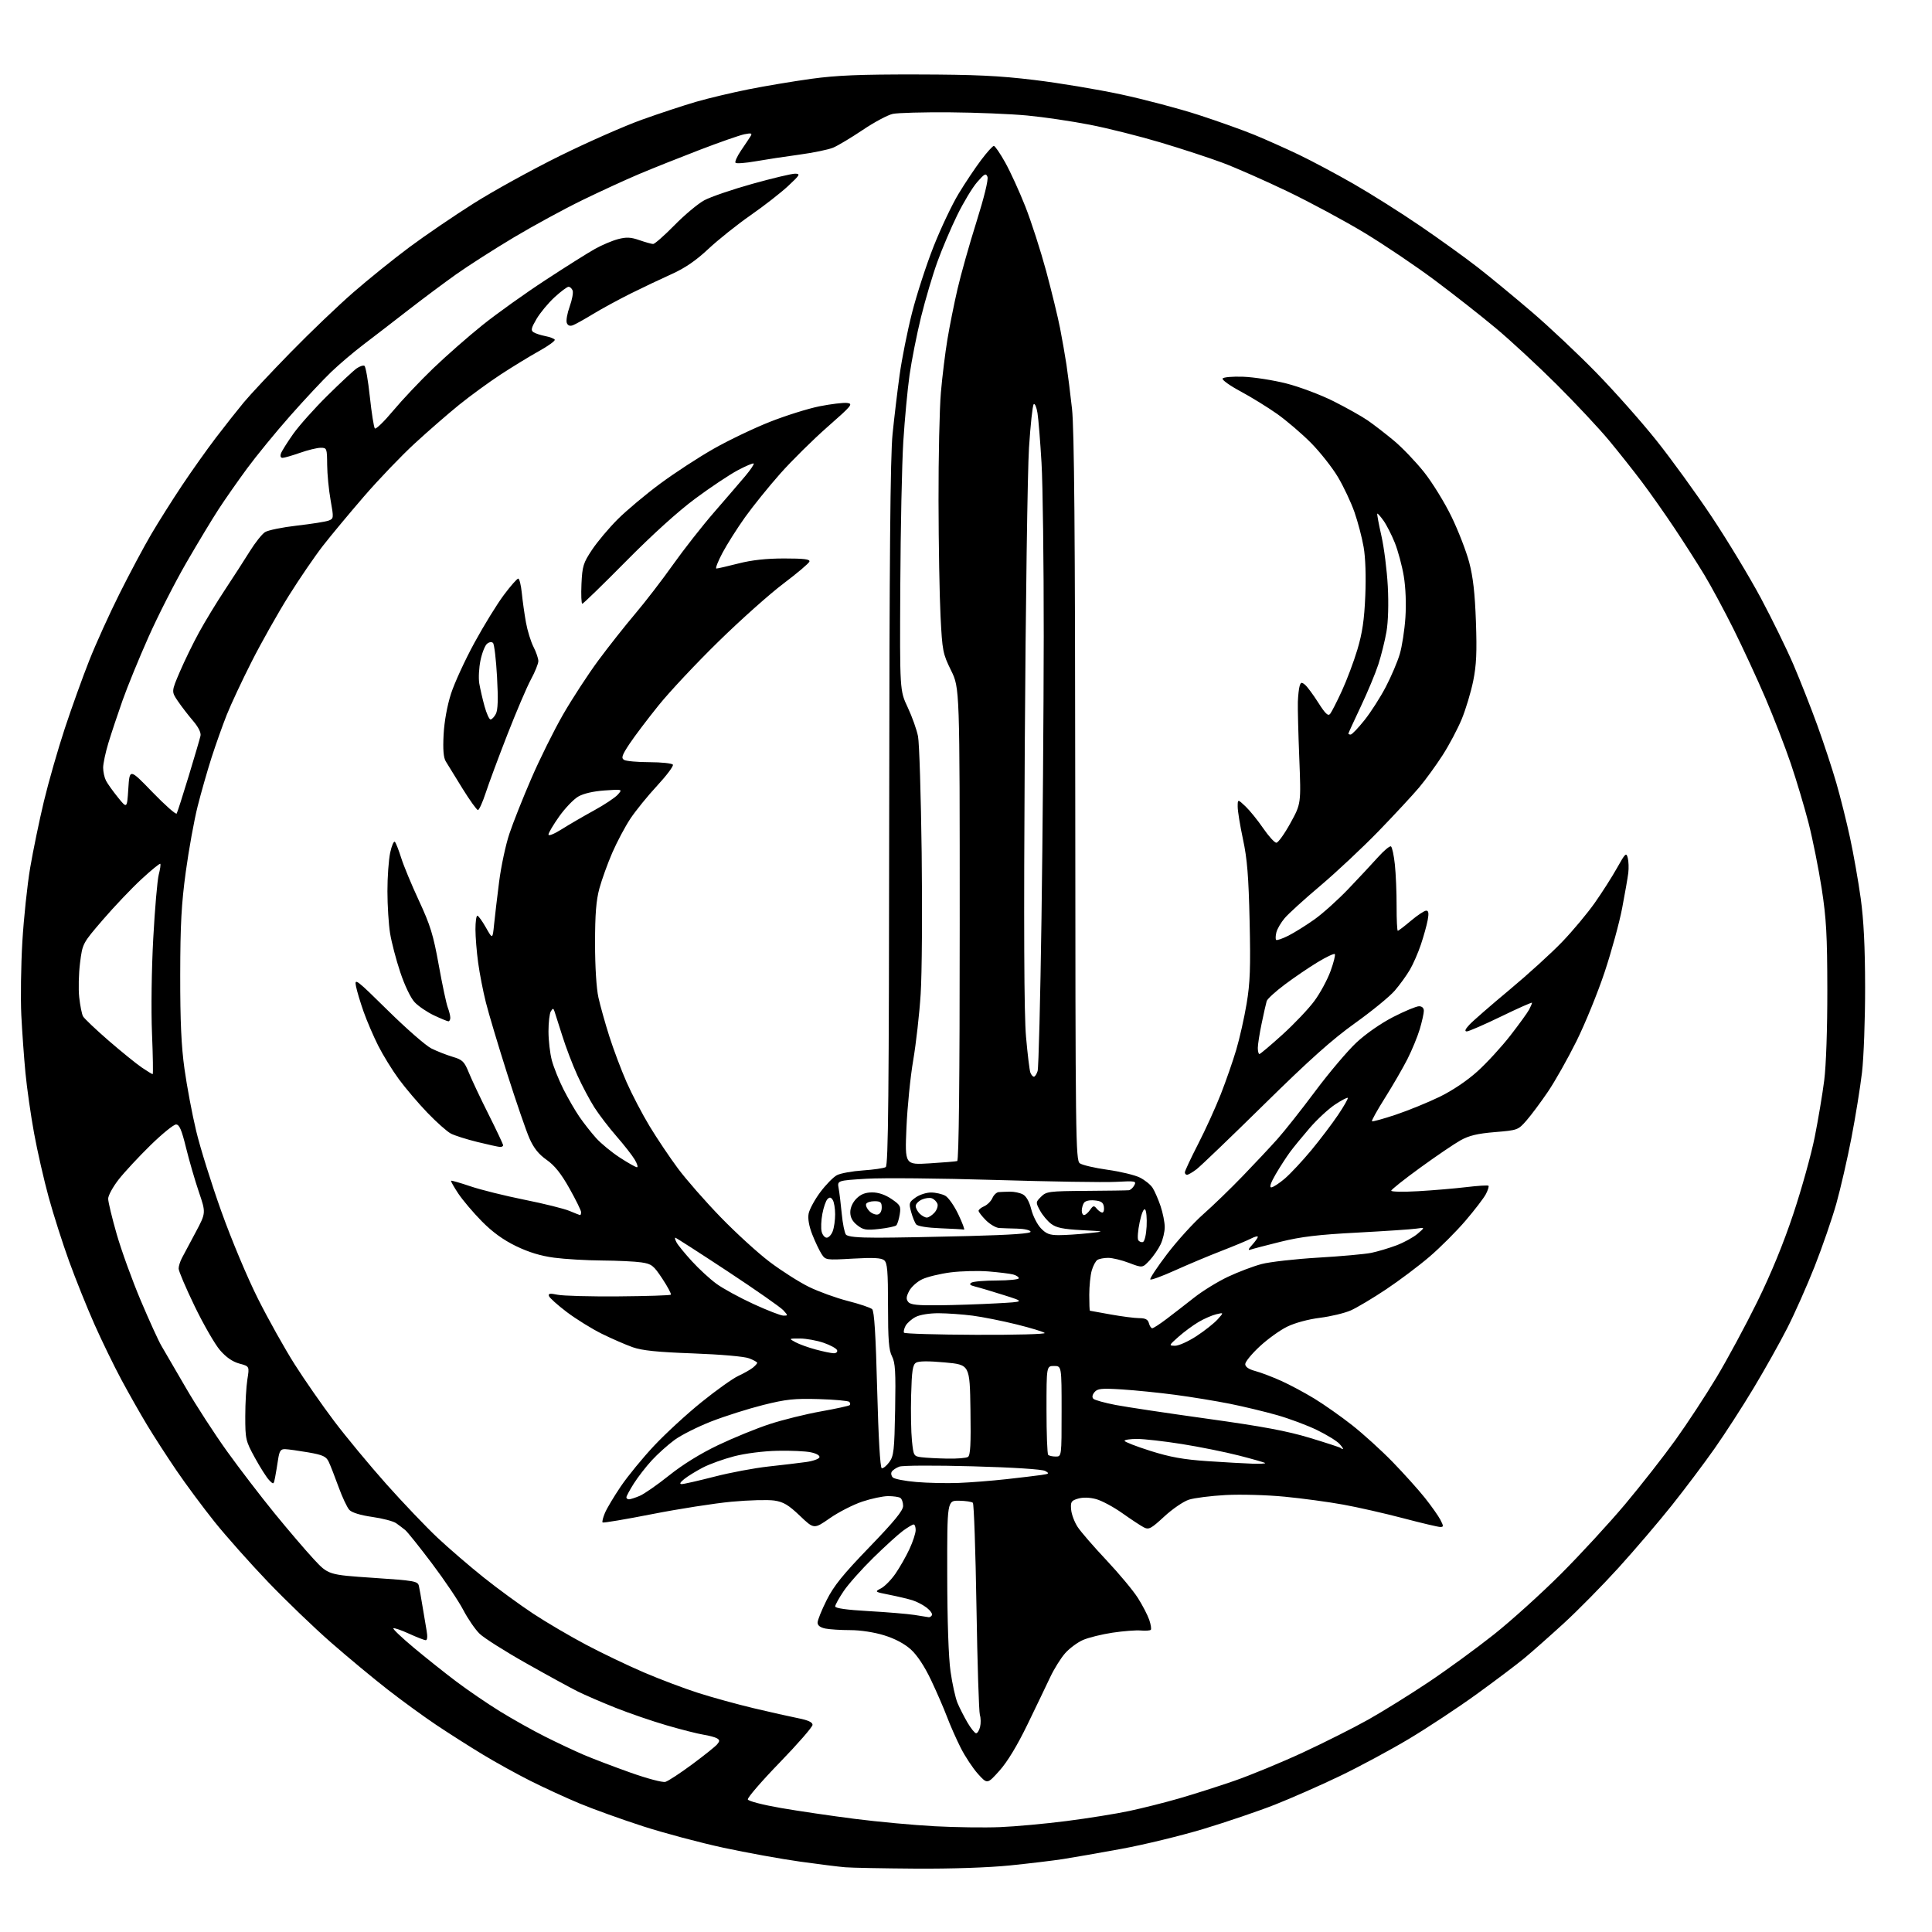 <?xml version="1.0" encoding="UTF-8" standalone="no"?>
<svg 
  version="1.1" 
  xmlns="http://www.w3.org/2000/svg" 
  xmlns:xlink="http://www.w3.org/1999/xlink" 
  xmlns:svg="http://www.w3.org/2000/svg"
  xmlns:rdf="http://www.w3.org/1999/02/22-rdf-syntax-ns#"
  xmlns:cc="http://creativecommons.org/ns#"
  xmlns:dc="http://purl.org/dc/elements/1.1/"
  viewBox="0 0 768 768"
  width="768"
  height="768"
>
<style>svg {background-color: white; }</style>"
<path stroke="none" fill="black" fill-rule="evenodd" d="M364.00,742.81C351.07,742.72 338.48,742.48 336.00,742.27C333.52,742.07 325.40,741.05 317.95,740.01C310.49,738.97 296.84,736.49 287.61,734.51C278.38,732.52 263.93,728.67 255.49,725.94C247.06,723.21 235.79,719.15 230.45,716.93C225.11,714.71 216.35,710.68 210.98,707.99C205.62,705.30 197.02,700.55 191.87,697.43C186.72,694.31 178.45,689.05 173.50,685.74C168.55,682.43 159.81,676.07 154.09,671.61C148.36,667.15 138.23,658.74 131.59,652.93C124.94,647.12 113.71,636.32 106.62,628.93C99.54,621.54 89.96,610.77 85.33,605.00C80.71,599.23 73.86,590.00 70.12,584.50C66.38,579.00 61.14,570.90 58.49,566.50C55.83,562.10 51.24,554.00 48.28,548.50C45.32,543.00 40.48,533.05 37.53,526.40C34.57,519.74 30.06,508.50 27.48,501.40C24.91,494.31 21.26,482.88 19.37,476.01C17.48,469.13 14.86,457.65 13.55,450.50C12.24,443.35 10.70,432.55 10.12,426.50C9.54,420.45 8.80,410.10 8.47,403.50C8.15,396.90 8.33,383.82 8.88,374.42C9.44,365.03 10.84,351.76 12.00,344.92C13.16,338.09 15.62,326.20 17.46,318.50C19.31,310.80 23.06,297.75 25.78,289.50C28.51,281.25 32.88,269.10 35.50,262.50C38.11,255.90 43.54,243.92 47.57,235.88C51.59,227.84 57.23,217.27 60.11,212.38C62.98,207.50 68.48,198.78 72.34,193.00C76.19,187.22 82.26,178.68 85.82,174.00C89.39,169.32 94.36,163.03 96.87,160.00C99.38,156.97 107.75,148.03 115.47,140.13C123.19,132.22 134.45,121.45 140.50,116.19C146.55,110.93 156.55,102.87 162.73,98.27C168.91,93.67 180.38,85.85 188.23,80.89C196.08,75.92 211.50,67.42 222.50,61.99C233.50,56.56 248.23,50.06 255.23,47.56C262.23,45.05 271.91,41.86 276.73,40.46C281.55,39.06 290.90,36.84 297.50,35.52C304.10,34.20 315.35,32.32 322.50,31.33C332.64,29.94 341.88,29.56 364.50,29.60C387.60,29.65 397.08,30.09 411.12,31.79C420.81,32.95 436.34,35.54 445.62,37.53C454.90,39.52 468.80,43.19 476.50,45.70C484.20,48.20 494.21,51.78 498.75,53.65C503.29,55.52 511.16,59.04 516.25,61.47C521.34,63.90 531.12,69.12 538.00,73.06C544.88,77.00 556.80,84.52 564.50,89.78C572.20,95.03 582.55,102.49 587.50,106.34C592.45,110.20 602.12,118.18 609.00,124.07C615.88,129.96 627.37,140.79 634.55,148.14C641.72,155.49 652.45,167.57 658.38,175.00C664.32,182.43 674.26,196.15 680.49,205.50C686.71,214.85 695.45,229.32 699.92,237.66C704.38,246.00 710.23,257.95 712.92,264.21C715.60,270.47 719.87,281.31 722.41,288.30C724.94,295.29 728.35,305.62 729.97,311.25C731.60,316.89 734.06,326.71 735.43,333.09C736.81,339.46 738.71,350.26 739.66,357.09C740.86,365.78 741.39,376.39 741.41,392.50C741.43,405.15 740.87,420.38 740.17,426.35C739.47,432.32 737.57,444.03 735.96,452.38C734.35,460.73 731.65,472.46 729.97,478.46C728.28,484.45 724.40,495.69 721.35,503.43C718.29,511.17 713.38,522.23 710.43,528.00C707.49,533.77 701.47,544.51 697.05,551.85C692.64,559.20 685.66,570.00 681.54,575.85C677.42,581.71 669.78,591.87 664.56,598.42C659.34,604.98 649.81,616.13 643.39,623.21C636.97,630.28 627.16,640.23 621.61,645.31C616.05,650.39 609.02,656.61 606.00,659.12C602.98,661.63 594.42,668.08 587.00,673.45C579.58,678.82 567.42,686.84 560.00,691.28C552.58,695.71 540.20,702.37 532.50,706.06C524.80,709.75 513.22,714.85 506.77,717.39C500.31,719.93 487.57,724.26 478.45,727.02C469.32,729.77 454.58,733.35 445.68,734.97C436.78,736.60 426.38,738.42 422.56,739.01C418.74,739.61 409.29,740.74 401.56,741.53C392.98,742.40 378.34,742.90 364.00,742.81zM397.50,726.31C403.55,726.07 415.46,724.98 423.96,723.89C432.47,722.80 443.72,721.00 448.96,719.88C454.21,718.76 463.04,716.54 468.58,714.94C474.13,713.35 483.98,710.21 490.48,707.97C496.97,705.73 509.31,700.64 517.89,696.66C526.48,692.68 538.23,686.76 544.00,683.52C549.77,680.27 560.51,673.60 567.85,668.69C575.19,663.79 586.89,655.25 593.85,649.73C600.81,644.20 612.83,633.34 620.57,625.59C628.31,617.84 639.79,605.37 646.08,597.88C652.36,590.39 661.32,578.95 665.98,572.46C670.65,565.97 677.99,554.77 682.31,547.58C686.63,540.39 693.93,526.85 698.53,517.50C704.02,506.34 708.96,494.31 712.89,482.50C716.19,472.60 720.01,458.88 721.38,452.00C722.75,445.12 724.45,435.00 725.15,429.50C725.91,423.58 726.41,408.90 726.39,393.50C726.36,371.79 725.99,365.14 724.15,353.20C722.93,345.34 720.59,333.64 718.94,327.20C717.28,320.77 714.11,310.13 711.88,303.57C709.66,297.01 705.13,285.31 701.82,277.57C698.51,269.83 692.77,257.43 689.07,250.00C685.36,242.57 680.15,232.90 677.49,228.50C674.83,224.10 669.51,215.78 665.66,210.00C661.81,204.22 655.95,195.90 652.63,191.50C649.32,187.10 643.43,179.68 639.55,175.00C635.67,170.33 626.35,160.37 618.84,152.88C611.32,145.39 600.38,135.26 594.52,130.38C588.67,125.49 577.78,116.94 570.32,111.38C562.87,105.81 550.31,97.34 542.41,92.56C534.51,87.79 520.72,80.37 511.77,76.07C502.82,71.78 491.23,66.67 486.00,64.71C480.77,62.76 469.67,59.12 461.32,56.63C452.97,54.14 440.32,50.96 433.20,49.58C426.08,48.19 414.91,46.54 408.38,45.92C401.84,45.30 387.95,44.73 377.50,44.65C367.05,44.57 356.88,44.85 354.90,45.27C352.92,45.69 347.54,48.56 342.96,51.65C338.37,54.73 333.08,57.91 331.18,58.70C329.29,59.49 323.19,60.74 317.62,61.49C312.06,62.24 304.25,63.43 300.28,64.13C296.31,64.82 292.76,65.09 292.39,64.72C292.01,64.35 293.01,62.13 294.60,59.79C296.20,57.45 297.90,54.90 298.38,54.12C299.11,52.95 298.66,52.82 295.91,53.37C294.06,53.74 286.02,56.55 278.03,59.62C270.04,62.69 259.23,67.00 254.00,69.21C248.78,71.41 238.65,76.07 231.50,79.55C224.35,83.03 212.14,89.67 204.36,94.31C196.58,98.95 186.23,105.57 181.36,109.02C176.49,112.48 167.78,118.98 162.00,123.48C156.22,127.97 148.35,134.04 144.50,136.96C140.65,139.88 134.86,144.79 131.64,147.88C128.41,150.97 121.08,158.81 115.35,165.30C109.61,171.79 101.88,181.24 98.16,186.30C94.44,191.36 89.34,198.65 86.84,202.51C84.33,206.36 78.58,215.90 74.06,223.71C69.55,231.51 62.78,244.79 59.04,253.20C55.29,261.62 50.63,273.00 48.69,278.50C46.75,284.00 44.22,291.58 43.08,295.36C41.94,299.13 41.00,303.54 41.00,305.17C41.00,306.80 41.51,309.11 42.13,310.32C42.75,311.52 44.89,314.52 46.88,316.98C50.50,321.47 50.50,321.47 51.01,313.48C51.52,305.50 51.52,305.50 60.61,314.90C65.61,320.07 69.94,323.89 70.23,323.40C70.52,322.90 72.67,316.20 75.01,308.50C77.35,300.80 79.46,293.60 79.70,292.50C79.97,291.23 78.88,289.04 76.70,286.50C74.82,284.30 72.12,280.79 70.70,278.70C68.12,274.90 68.12,274.90 71.48,267.05C73.33,262.73 76.77,255.67 79.14,251.35C81.50,247.03 86.15,239.40 89.47,234.38C92.79,229.37 97.22,222.49 99.33,219.10C101.44,215.71 104.14,212.31 105.33,211.54C106.52,210.77 112.22,209.60 118.00,208.94C123.78,208.28 129.45,207.39 130.61,206.95C132.67,206.17 132.69,205.96 131.42,198.83C130.70,194.80 130.08,188.46 130.05,184.75C130.00,178.21 129.92,178.00 127.48,178.00C126.09,178.00 122.39,178.90 119.26,180.00C116.13,181.10 113.01,182.00 112.32,182.00C111.55,182.00 111.31,181.32 111.69,180.25C112.03,179.29 114.22,175.80 116.55,172.50C118.89,169.20 125.00,162.35 130.15,157.27C135.29,152.19 140.51,147.33 141.75,146.46C142.99,145.59 144.40,145.13 144.88,145.43C145.36,145.72 146.33,151.26 147.02,157.73C147.72,164.21 148.61,169.87 149.01,170.31C149.40,170.76 152.66,167.61 156.25,163.31C159.83,159.02 166.98,151.44 172.13,146.49C177.29,141.53 186.15,133.75 191.84,129.19C197.52,124.64 208.77,116.60 216.84,111.33C224.90,106.05 233.75,100.48 236.50,98.95C239.25,97.41 243.38,95.66 245.68,95.06C249.00,94.19 250.74,94.27 254.18,95.47C256.56,96.29 259.01,96.98 259.64,96.99C260.26,96.99 264.06,93.65 268.08,89.56C272.09,85.46 277.43,81.00 279.94,79.63C282.45,78.27 291.06,75.32 299.08,73.08C307.10,70.84 314.75,69.02 316.08,69.04C318.27,69.07 318.01,69.54 313.30,73.93C310.44,76.60 303.72,81.84 298.36,85.57C293.01,89.30 285.46,95.33 281.57,98.97C276.61,103.62 272.26,106.59 267.00,108.95C262.88,110.80 255.57,114.27 250.76,116.66C245.95,119.06 239.20,122.73 235.76,124.82C232.32,126.92 228.70,128.93 227.71,129.30C226.54,129.74 225.71,129.41 225.31,128.36C224.97,127.48 225.48,124.56 226.45,121.87C227.42,119.18 227.95,116.31 227.63,115.49C227.32,114.67 226.59,114.00 226.01,114.00C225.43,114.00 222.91,115.89 220.41,118.19C217.91,120.50 214.70,124.37 213.28,126.79C211.15,130.42 210.94,131.35 212.10,132.08C212.87,132.57 214.97,133.25 216.76,133.60C218.55,133.94 220.24,134.59 220.52,135.02C220.79,135.46 217.97,137.51 214.25,139.57C210.54,141.63 203.68,145.83 199.00,148.89C194.33,151.95 186.90,157.37 182.50,160.93C178.10,164.49 170.18,171.38 164.90,176.24C159.61,181.10 150.54,190.57 144.73,197.29C138.93,204.01 131.57,212.84 128.39,216.93C125.21,221.02 119.09,229.96 114.80,236.81C110.51,243.66 103.89,255.41 100.08,262.92C96.27,270.42 91.79,279.99 90.13,284.17C88.47,288.35 85.76,295.98 84.10,301.13C82.45,306.29 79.96,315.00 78.57,320.50C77.18,326.00 75.06,337.70 73.86,346.50C72.11,359.33 71.67,367.46 71.64,387.50C71.62,405.92 72.06,415.78 73.34,424.96C74.30,431.82 76.38,442.89 77.98,449.56C79.57,456.23 84.08,470.65 88.00,481.59C92.02,492.84 98.36,507.95 102.57,516.32C106.67,524.48 113.21,536.16 117.10,542.29C120.99,548.42 128.06,558.60 132.82,564.90C137.58,571.20 146.91,582.46 153.56,589.93C160.21,597.39 169.37,606.99 173.92,611.27C178.47,615.54 186.77,622.68 192.35,627.13C197.93,631.59 206.78,638.05 212.00,641.49C217.22,644.93 226.68,650.48 233.00,653.82C239.32,657.17 249.68,662.12 256.00,664.83C262.32,667.54 272.00,671.19 277.50,672.95C283.00,674.72 292.90,677.44 299.50,679.02C306.10,680.59 314.09,682.38 317.25,683.01C321.21,683.79 323.00,684.61 323.00,685.65C323.00,686.48 317.12,693.23 309.94,700.64C302.75,708.05 297.05,714.66 297.27,715.31C297.49,715.98 303.23,717.46 310.38,718.70C317.38,719.91 330.62,721.86 339.81,723.03C348.99,724.20 363.25,725.52 371.50,725.96C379.75,726.40 391.45,726.56 397.50,726.31zM264.50,708.32C265.60,708.01 270.39,704.88 275.15,701.35C279.90,697.83 284.38,694.25 285.08,693.40C286.14,692.13 286.13,691.70 285.05,691.03C284.32,690.58 281.87,689.92 279.61,689.56C277.35,689.20 270.80,687.54 265.05,685.86C259.30,684.19 250.15,681.05 244.72,678.89C239.28,676.72 232.51,673.80 229.67,672.39C226.83,670.98 217.59,665.93 209.15,661.16C200.70,656.40 192.38,651.12 190.65,649.44C188.92,647.76 185.98,643.49 184.13,639.94C182.28,636.40 176.69,628.10 171.71,621.50C166.73,614.90 161.95,608.92 161.08,608.22C160.21,607.51 158.59,606.28 157.47,605.49C156.35,604.70 152.07,603.58 147.97,603.00C143.32,602.34 139.89,601.29 138.88,600.22C137.99,599.27 136.04,595.12 134.55,591.00C133.05,586.88 131.30,582.38 130.64,581.02C129.64,578.95 128.29,578.34 122.47,577.33C118.64,576.67 114.53,576.10 113.34,576.06C111.55,576.01 111.07,576.73 110.53,580.25C110.18,582.59 109.64,585.79 109.34,587.37C108.80,590.16 108.74,590.18 106.98,588.37C105.98,587.34 103.44,583.35 101.33,579.50C97.65,572.77 97.50,572.13 97.50,563.00C97.50,557.77 97.88,551.17 98.34,548.31C99.17,543.12 99.17,543.12 95.14,542.04C92.45,541.31 89.91,539.56 87.46,536.73C85.45,534.40 80.92,526.55 77.40,519.28C73.88,512.00 71.00,505.25 71.01,504.28C71.01,503.30 71.62,501.38 72.36,500.00C73.10,498.62 75.54,494.04 77.79,489.82C81.88,482.13 81.88,482.13 79.05,473.81C77.49,469.23 75.20,461.32 73.95,456.24C72.19,449.07 71.30,447.00 69.97,447.00C69.03,447.00 64.46,450.71 59.82,455.25C55.18,459.79 49.50,465.90 47.19,468.84C44.89,471.78 43.00,475.23 43.00,476.51C43.00,477.79 44.54,484.16 46.41,490.67C48.29,497.18 52.58,509.02 55.95,516.98C59.32,524.94 63.01,533.04 64.16,534.98C65.31,536.92 69.64,544.35 73.78,551.50C77.92,558.65 85.36,570.12 90.31,577.00C95.26,583.88 103.71,594.90 109.09,601.50C114.47,608.10 121.49,616.31 124.68,619.75C130.50,626.01 130.50,626.01 148.28,627.21C164.89,628.32 166.09,628.54 166.52,630.45C166.77,631.58 167.42,635.20 167.95,638.50C168.49,641.80 169.23,646.19 169.59,648.25C170.00,650.55 169.87,652.00 169.25,652.00C168.70,652.00 165.68,650.83 162.56,649.40C159.43,647.97 156.65,647.02 156.37,647.29C156.10,647.57 159.78,651.05 164.55,655.04C169.32,659.02 176.90,665.06 181.39,668.44C185.88,671.83 193.64,677.13 198.63,680.22C203.63,683.31 211.72,687.85 216.61,690.30C221.50,692.76 228.43,696.02 232.00,697.55C235.57,699.08 243.90,702.25 250.50,704.60C257.21,706.99 263.38,708.63 264.50,708.32zM397.30,703.88C392.47,709.26 392.47,709.26 388.76,705.16C386.73,702.90 383.64,698.24 381.90,694.79C380.16,691.35 377.70,685.79 376.44,682.44C375.18,679.10 372.32,672.51 370.09,667.81C367.50,662.36 364.59,657.96 362.08,655.69C359.54,653.40 355.74,651.38 351.46,650.06C347.51,648.84 342.03,648.00 338.02,648.00C334.30,648.00 329.84,647.72 328.12,647.38C326.06,646.96 325.00,646.16 325.00,645.01C325.00,644.05 326.62,640.03 328.60,636.08C331.43,630.42 335.05,625.93 345.60,615.01C355.54,604.71 359.00,600.48 359.00,598.62C359.00,597.25 358.49,595.81 357.87,595.42C357.26,595.04 355.08,594.73 353.04,594.73C351.00,594.73 346.38,595.71 342.78,596.91C339.18,598.11 333.38,601.07 329.90,603.49C323.57,607.90 323.57,607.90 317.95,602.53C313.41,598.21 311.45,597.04 307.79,596.49C305.29,596.12 297.68,596.32 290.87,596.95C284.07,597.58 269.84,599.80 259.25,601.88C248.66,603.96 239.79,605.45 239.54,605.20C239.28,604.95 239.70,603.26 240.46,601.45C241.21,599.64 244.07,594.86 246.80,590.83C249.53,586.80 255.48,579.54 260.02,574.70C264.56,569.86 273.05,562.05 278.89,557.35C284.72,552.64 291.30,547.96 293.50,546.94C295.70,545.92 298.29,544.46 299.25,543.69C300.21,542.91 301.00,542.04 301.00,541.74C301.00,541.44 299.54,540.63 297.75,539.95C295.86,539.22 286.55,538.41 275.50,538.00C261.30,537.49 255.24,536.86 251.50,535.54C248.75,534.57 243.24,532.17 239.26,530.21C235.28,528.24 229.01,524.36 225.32,521.57C221.64,518.78 218.44,515.91 218.21,515.18C217.88,514.16 218.65,514.05 221.64,514.68C223.77,515.13 234.65,515.42 245.84,515.33C257.02,515.24 266.40,514.94 266.67,514.66C266.94,514.39 265.43,511.54 263.31,508.33C259.79,503.01 259.05,502.44 254.97,501.82C252.51,501.45 245.47,501.11 239.32,501.07C233.17,501.03 224.62,500.53 220.32,499.96C214.95,499.25 210.18,497.80 205.09,495.33C199.99,492.85 195.75,489.77 191.49,485.45C188.09,482.00 183.89,477.03 182.15,474.42C180.42,471.80 179.14,469.53 179.30,469.36C179.47,469.20 182.95,470.20 187.05,471.59C191.15,472.98 200.80,475.37 208.50,476.92C216.20,478.46 224.24,480.46 226.37,481.36C228.50,482.26 230.41,483.00 230.62,483.00C230.83,483.00 231.00,482.48 231.00,481.84C231.00,481.20 228.92,476.97 226.38,472.45C223.07,466.54 220.51,463.33 217.32,461.08C214.13,458.84 212.18,456.40 210.46,452.51C209.14,449.52 205.16,437.94 201.61,426.79C198.06,415.63 194.25,402.90 193.15,398.50C192.04,394.10 190.65,386.98 190.07,382.68C189.48,378.38 189.00,372.41 189.00,369.43C189.00,366.44 189.34,364.00 189.75,364.00C190.16,364.01 191.69,366.12 193.15,368.70C195.81,373.39 195.81,373.39 196.41,367.45C196.74,364.18 197.64,356.51 198.42,350.42C199.20,344.33 201.03,335.78 202.49,331.42C203.94,327.06 207.86,317.20 211.19,309.51C214.51,301.81 220.19,290.37 223.80,284.08C227.42,277.79 233.73,268.11 237.82,262.57C241.92,257.03 248.52,248.68 252.49,244.00C256.46,239.32 263.21,230.55 267.50,224.50C271.79,218.45 279.17,209.04 283.90,203.60C288.63,198.15 294.20,191.68 296.28,189.21C298.35,186.74 299.85,184.51 299.60,184.26C299.35,184.01 296.48,185.23 293.23,186.96C289.97,188.69 282.40,193.74 276.41,198.18C269.58,203.23 259.26,212.57 248.83,223.13C239.66,232.41 231.85,240.00 231.47,240.00C231.10,240.00 230.95,236.47 231.14,232.16C231.47,225.04 231.85,223.80 235.32,218.58C237.42,215.42 242.01,209.95 245.53,206.43C249.06,202.91 256.66,196.53 262.43,192.26C268.20,187.99 277.78,181.74 283.71,178.38C289.64,175.01 299.68,170.21 306.00,167.71C312.32,165.21 321.21,162.42 325.75,161.51C330.29,160.61 335.22,160.01 336.72,160.18C339.23,160.48 338.65,161.18 328.96,169.69C323.21,174.74 314.76,183.09 310.18,188.25C305.61,193.41 299.31,201.21 296.18,205.59C293.06,209.97 289.01,216.35 287.19,219.78C285.37,223.20 284.29,226.00 284.78,226.00C285.28,226.00 289.20,225.10 293.50,224.00C298.86,222.63 304.59,222.00 311.74,222.00C319.64,222.00 322.07,222.30 321.75,223.25C321.53,223.94 316.88,227.87 311.42,231.99C305.96,236.10 294.36,246.45 285.64,254.99C276.91,263.52 266.19,274.94 261.82,280.37C257.44,285.80 252.23,292.69 250.24,295.69C247.26,300.18 246.87,301.31 248.06,302.06C248.85,302.56 253.41,302.98 258.19,302.98C262.97,302.99 267.15,303.44 267.48,303.97C267.81,304.50 265.00,308.25 261.24,312.31C257.48,316.36 252.69,322.27 250.58,325.44C248.48,328.61 245.25,334.70 243.39,338.97C241.54,343.25 239.24,349.62 238.28,353.12C236.98,357.90 236.54,363.38 236.54,375.00C236.54,384.23 237.08,392.93 237.88,396.50C238.61,399.80 240.56,406.76 242.22,411.98C243.88,417.19 246.97,425.39 249.09,430.21C251.21,435.02 255.33,442.90 258.25,447.73C261.17,452.55 266.22,460.08 269.47,464.45C272.71,468.82 280.35,477.54 286.44,483.82C292.52,490.10 301.32,498.13 306.00,501.66C310.68,505.19 317.65,509.63 321.50,511.53C325.35,513.42 332.32,515.95 337.00,517.15C341.68,518.34 346.04,519.81 346.69,520.41C347.54,521.18 348.13,530.64 348.69,552.42C349.19,571.46 349.88,583.45 350.50,583.63C351.05,583.80 352.40,582.71 353.50,581.22C355.29,578.78 355.53,576.62 355.83,560.35C356.10,545.32 355.89,541.68 354.58,539.15C353.32,536.72 353.00,532.63 353.00,519.17C353.00,505.18 352.73,502.02 351.47,500.97C350.32,500.02 347.16,499.86 339.06,500.32C328.33,500.93 328.17,500.91 326.59,498.50C325.72,497.16 324.07,493.70 322.93,490.82C321.59,487.43 321.07,484.46 321.44,482.44C321.77,480.73 323.85,476.89 326.07,473.91C328.29,470.94 331.27,467.89 332.69,467.15C334.11,466.40 338.77,465.55 343.05,465.26C347.33,464.97 351.39,464.37 352.09,463.94C353.10,463.32 353.38,435.00 353.47,323.83C353.55,221.92 353.91,181.28 354.81,172.50C355.48,165.90 356.74,155.32 357.62,149.00C358.49,142.68 360.71,131.59 362.54,124.37C364.38,117.15 368.23,105.28 371.11,98.00C373.99,90.72 378.48,81.24 381.10,76.94C383.71,72.63 387.74,66.61 390.05,63.56C392.35,60.50 394.61,58.00 395.07,58.00C395.53,58.00 397.56,60.97 399.59,64.60C401.62,68.23 405.22,76.10 407.58,82.08C409.94,88.07 413.66,99.61 415.86,107.73C418.05,115.86 420.54,126.10 421.40,130.50C422.25,134.90 423.40,141.43 423.94,145.00C424.48,148.57 425.47,156.45 426.14,162.50C427.03,170.60 427.37,211.46 427.43,317.33C427.50,452.83 427.60,461.23 429.24,462.43C430.20,463.13 435.15,464.29 440.24,465.00C445.33,465.71 451.12,467.10 453.10,468.09C455.08,469.08 457.37,470.92 458.18,472.19C459.00,473.46 460.42,476.72 461.34,479.43C462.25,482.14 463.00,485.90 463.00,487.78C463.00,489.66 462.27,492.74 461.37,494.63C460.47,496.52 458.48,499.41 456.95,501.06C454.15,504.05 454.15,504.05 448.83,502.03C445.90,500.91 442.15,500.01 440.50,500.02C438.85,500.02 436.93,500.39 436.23,500.84C435.53,501.28 434.52,503.18 433.98,505.06C433.44,506.95 433.00,511.30 433.00,514.74C433.00,518.18 433.11,521.02 433.25,521.03C433.39,521.05 437.10,521.72 441.50,522.52C445.90,523.31 451.00,523.97 452.84,523.98C455.34,523.99 456.32,524.51 456.71,526.00C457.00,527.10 457.60,528.00 458.04,528.00C458.48,528.00 461.02,526.36 463.67,524.35C466.33,522.34 471.26,518.52 474.64,515.86C478.01,513.19 484.08,509.45 488.14,507.54C492.19,505.63 498.20,503.35 501.50,502.48C504.80,501.61 514.92,500.47 524.00,499.93C533.08,499.40 542.57,498.54 545.10,498.03C547.62,497.51 552.12,496.17 555.10,495.05C558.07,493.93 561.85,491.86 563.50,490.45C566.50,487.89 566.50,487.89 563.00,488.40C561.08,488.69 550.50,489.39 539.50,489.98C524.03,490.79 517.14,491.62 509.09,493.61C503.36,495.03 497.96,496.44 497.09,496.75C496.00,497.14 496.20,496.55 497.75,494.85C498.99,493.48 500.00,492.05 500.00,491.66C500.00,491.27 498.76,491.59 497.25,492.37C495.74,493.15 490.45,495.35 485.50,497.27C480.55,499.18 472.30,502.65 467.17,504.96C462.04,507.28 457.58,508.92 457.27,508.60C456.95,508.29 459.97,503.72 463.98,498.45C467.99,493.19 474.43,486.10 478.30,482.69C482.16,479.29 489.23,472.45 494.00,467.50C498.78,462.55 504.98,455.94 507.78,452.80C510.59,449.67 517.36,441.10 522.84,433.76C528.31,426.43 535.67,417.74 539.17,414.46C542.95,410.93 548.94,406.77 553.85,404.25C558.42,401.91 563.02,400.00 564.08,400.00C565.27,400.00 566.00,400.69 566.00,401.82C566.00,402.82 565.27,406.08 564.39,409.07C563.50,412.05 561.29,417.42 559.48,421.00C557.66,424.57 553.65,431.50 550.57,436.39C547.48,441.29 545.15,445.48 545.38,445.71C545.61,445.94 549.87,444.77 554.84,443.11C559.81,441.44 567.64,438.25 572.23,436.02C577.36,433.52 583.17,429.62 587.31,425.88C591.02,422.53 596.90,416.13 600.38,411.65C603.86,407.17 607.23,402.52 607.86,401.32C608.49,400.11 609.00,398.90 609.00,398.62C609.00,398.33 603.49,400.78 596.75,404.05C590.01,407.32 583.86,409.99 583.08,410.00C582.10,410.00 582.41,409.17 584.08,407.37C585.41,405.92 592.58,399.68 600.00,393.50C607.42,387.32 616.93,378.67 621.12,374.27C625.32,369.88 631.09,362.96 633.95,358.89C636.82,354.83 640.79,348.59 642.79,345.03C646.10,339.12 646.48,338.77 647.06,341.03C647.41,342.39 647.50,345.07 647.27,347.00C647.03,348.93 645.94,355.23 644.83,361.00C643.73,366.77 640.60,378.20 637.88,386.38C635.16,394.57 630.11,406.94 626.67,413.88C623.22,420.82 618.11,429.88 615.31,434.00C612.51,438.12 608.69,443.25 606.82,445.39C603.47,449.22 603.30,449.28 594.25,450.03C587.29,450.61 583.98,451.40 580.57,453.30C578.10,454.68 570.91,459.57 564.58,464.16C558.26,468.75 553.06,472.87 553.04,473.32C553.02,473.77 557.84,473.86 563.75,473.52C569.66,473.18 578.26,472.45 582.86,471.90C587.46,471.35 591.44,471.10 591.69,471.35C591.94,471.61 591.48,473.09 590.67,474.66C589.86,476.22 586.21,480.98 582.58,485.23C578.94,489.49 572.49,495.94 568.23,499.58C563.98,503.22 556.21,509.06 550.96,512.56C545.71,516.06 539.41,519.82 536.95,520.91C534.48,521.99 528.96,523.32 524.68,523.85C520.07,524.43 514.75,525.86 511.66,527.38C508.79,528.78 503.86,532.33 500.72,535.26C497.57,538.18 495.00,541.33 495.00,542.25C495.00,543.35 496.35,544.29 498.98,545.00C501.17,545.58 505.78,547.34 509.23,548.89C512.68,550.43 518.65,553.63 522.50,555.98C526.35,558.33 533.10,563.08 537.50,566.54C541.90,570.00 549.14,576.58 553.60,581.16C558.05,585.75 563.82,592.16 566.41,595.41C569.00,598.67 571.78,602.61 572.59,604.16C573.88,606.68 573.88,607.00 572.53,607.00C571.69,607.00 565.03,605.43 557.72,603.50C550.42,601.58 539.73,599.15 533.97,598.11C528.21,597.06 517.74,595.64 510.70,594.96C503.61,594.27 493.13,593.98 487.20,594.30C481.31,594.62 474.73,595.46 472.56,596.16C470.40,596.87 465.99,599.89 462.78,602.87C457.56,607.69 456.68,608.16 454.71,607.16C453.50,606.54 449.65,604.00 446.16,601.53C442.67,599.05 437.97,596.53 435.72,595.92C433.09,595.22 430.52,595.15 428.56,595.72C425.83,596.53 425.53,596.99 425.79,600.06C425.94,601.95 427.12,605.08 428.40,607.02C429.67,608.95 434.83,614.90 439.85,620.23C444.87,625.57 450.49,632.31 452.33,635.22C454.17,638.12 456.20,642.04 456.84,643.91C457.48,645.79 457.76,647.58 457.45,647.88C457.14,648.19 455.36,648.31 453.48,648.15C451.60,647.98 446.57,648.37 442.28,649.01C438.00,649.65 432.70,650.96 430.50,651.92C428.30,652.88 425.09,655.27 423.38,657.22C421.66,659.18 419.02,663.42 417.50,666.64C415.98,669.86 411.91,678.35 408.44,685.50C404.33,693.96 400.44,700.38 397.30,703.88zM388.02,689.00C388.54,689.00 389.25,687.87 389.59,686.48C389.94,685.10 389.91,682.96 389.52,681.73C389.13,680.51 388.52,661.20 388.16,638.83C387.80,616.47 387.15,597.82 386.73,597.39C386.30,596.97 383.83,596.60 381.23,596.56C376.50,596.50 376.50,596.50 376.54,626.00C376.56,644.30 377.06,658.89 377.85,664.43C378.55,669.34 379.79,674.96 380.61,676.93C381.43,678.89 383.23,682.41 384.59,684.75C385.96,687.09 387.51,689.00 388.02,689.00zM369.19,642.87C369.57,642.94 370.14,642.59 370.45,642.08C370.76,641.57 369.86,640.25 368.45,639.14C367.03,638.02 364.44,636.67 362.69,636.12C360.93,635.58 356.82,634.60 353.54,633.95C347.63,632.78 347.61,632.76 350.25,631.38C351.72,630.61 354.31,627.96 356.00,625.50C357.70,623.03 360.19,618.65 361.53,615.76C362.88,612.87 363.98,609.49 363.99,608.25C364.00,607.01 363.64,606.00 363.19,606.00C362.75,606.00 360.84,607.13 358.94,608.52C357.05,609.91 351.73,614.75 347.12,619.27C342.51,623.80 337.22,629.74 335.37,632.49C333.52,635.23 332.00,637.97 332.00,638.58C332.00,639.31 336.65,639.96 345.25,640.44C352.54,640.85 360.75,641.54 363.50,641.96C366.25,642.39 368.81,642.79 369.19,642.87zM250.03,596.00C250.60,596.00 252.51,595.39 254.28,594.64C256.05,593.90 261.32,590.23 266.00,586.49C271.41,582.16 278.50,577.78 285.50,574.44C291.55,571.55 300.77,567.79 306.00,566.08C311.23,564.38 320.39,562.11 326.36,561.05C332.33,559.98 337.47,558.86 337.78,558.56C338.08,558.25 338.00,557.66 337.59,557.25C337.18,556.84 331.72,556.35 325.46,556.16C315.71,555.88 312.53,556.22 303.35,558.51C297.46,559.99 288.20,562.92 282.79,565.03C277.37,567.14 270.77,570.46 268.12,572.41C265.47,574.36 261.42,577.99 259.13,580.48C256.83,582.97 253.61,587.12 251.97,589.70C250.34,592.28 249.00,594.75 249.00,595.20C249.00,595.64 249.46,596.00 250.03,596.00zM271.00,589.95C271.82,589.95 277.66,588.62 283.97,587.00C290.27,585.37 299.95,583.56 305.47,582.96C310.99,582.36 317.71,581.56 320.42,581.18C323.13,580.81 325.52,579.96 325.74,579.31C325.97,578.60 324.57,577.78 322.31,577.31C320.22,576.86 314.23,576.59 309.00,576.71C303.45,576.83 296.32,577.74 291.85,578.89C287.64,579.98 282.01,582.01 279.35,583.40C276.68,584.79 273.38,586.83 272.00,587.94C270.33,589.28 270.00,589.95 271.00,589.95zM381.01,589.49C385.69,589.31 394.24,588.64 400.01,588.00C405.78,587.36 412.06,586.61 413.97,586.33C417.10,585.88 417.25,585.72 415.48,584.73C414.29,584.06 402.89,583.33 386.64,582.88C371.71,582.47 358.76,582.52 357.48,583.01C356.22,583.48 354.87,584.39 354.48,585.03C354.09,585.66 354.28,586.68 354.90,587.30C355.52,587.92 359.73,588.74 364.26,589.12C368.79,589.51 376.33,589.67 381.01,589.49zM497.92,581.84C500.90,581.93 503.14,581.81 502.91,581.58C502.68,581.35 498.00,580.01 492.50,578.60C487.00,577.19 476.77,575.13 469.77,574.02C462.76,572.91 454.78,572.00 452.02,572.00C449.26,572.00 447.01,572.34 447.02,572.75C447.03,573.16 451.64,574.96 457.27,576.74C465.14,579.23 470.38,580.17 480.00,580.83C486.88,581.29 494.94,581.75 497.92,581.84zM376.50,579.82C380.35,579.90 384.07,579.61 384.77,579.16C385.75,578.54 385.98,574.10 385.77,560.43C385.50,542.50 385.50,542.50 375.62,541.59C369.07,540.99 365.19,541.02 364.12,541.70C362.81,542.52 362.44,544.97 362.19,554.61C362.02,561.15 362.16,569.29 362.51,572.69C363.13,578.74 363.22,578.89 366.32,579.28C368.07,579.50 372.65,579.75 376.50,579.82zM419.67,579.00C422.00,579.00 422.00,579.00 422.00,561.00C422.00,543.00 422.00,543.00 419.00,543.00C416.00,543.00 416.00,543.00 416.00,560.33C416.00,569.87 416.30,577.97 416.67,578.33C417.03,578.70 418.38,579.00 419.67,579.00zM533.82,576.00C534.09,576.00 533.48,575.08 532.46,573.96C531.45,572.84 527.44,570.37 523.56,568.48C519.68,566.59 512.53,563.92 507.68,562.54C502.83,561.16 494.35,559.12 488.83,558.01C483.30,556.91 473.55,555.31 467.14,554.46C460.74,553.61 451.22,552.65 445.99,552.32C437.83,551.81 436.27,551.97 435.08,553.41C434.19,554.47 434.03,555.43 434.64,556.04C435.16,556.56 439.17,557.67 443.55,558.51C447.92,559.34 464.40,561.81 480.16,564.00C501.88,567.02 511.68,568.85 520.65,571.57C527.16,573.54 532.68,575.34 532.91,575.58C533.14,575.81 533.55,576.00 533.82,576.00zM331.33,537.93C332.37,537.97 332.99,537.45 332.77,536.75C332.55,536.06 330.15,534.73 327.43,533.79C324.72,532.86 320.48,532.09 318.00,532.08C313.50,532.08 313.50,532.08 316.21,533.55C317.70,534.36 321.30,535.66 324.21,536.44C327.12,537.23 330.32,537.90 331.33,537.93zM467.09,534.96C468.52,534.98 472.35,533.26 475.59,531.14C478.84,529.02 482.62,526.03 484.00,524.50C486.50,521.72 486.50,521.72 483.50,522.43C481.85,522.82 478.70,524.19 476.50,525.48C474.30,526.77 470.70,529.42 468.50,531.37C464.59,534.84 464.56,534.92 467.09,534.96zM387.97,530.61C403.46,530.68 415.75,530.35 415.28,529.88C414.81,529.41 409.78,527.88 404.08,526.47C398.39,525.06 390.53,523.50 386.62,522.99C382.70,522.48 376.67,522.05 373.20,522.03C369.48,522.01 365.71,522.62 363.98,523.51C362.37,524.34 360.58,525.93 359.98,527.03C359.39,528.14 359.11,529.37 359.36,529.77C359.61,530.17 372.49,530.55 387.97,530.61zM311.40,522.98C313.28,523.00 313.28,522.96 311.40,520.87C310.36,519.70 300.38,512.73 289.23,505.37C278.08,498.02 268.72,492.00 268.44,492.00C268.16,492.00 268.39,492.85 268.95,493.90C269.50,494.94 272.25,498.30 275.05,501.36C277.85,504.43 282.24,508.47 284.82,510.34C287.39,512.22 294.00,515.83 299.50,518.36C305.00,520.89 310.36,522.97 311.40,522.98zM373.37,518.87C379.49,518.80 389.68,518.46 396.00,518.11C407.50,517.49 407.50,517.49 399.00,514.81C394.32,513.33 389.22,511.81 387.65,511.43C385.58,510.92 385.17,510.50 386.15,509.88C386.89,509.41 391.44,509.02 396.25,509.02C401.06,509.01 405.00,508.60 405.00,508.12C405.00,507.63 403.99,506.96 402.75,506.63C401.51,506.30 397.12,505.76 393.00,505.42C388.88,505.09 382.08,505.26 377.89,505.79C373.71,506.33 368.63,507.56 366.60,508.52C364.57,509.48 362.23,511.59 361.39,513.21C360.21,515.49 360.14,516.46 361.06,517.57C361.97,518.67 364.83,518.97 373.37,518.87zM454.34,493.72C454.99,493.51 455.63,490.79 455.80,487.53C455.97,484.33 455.70,481.30 455.20,480.80C454.66,480.26 453.79,482.29 453.03,485.85C452.34,489.13 452.09,492.33 452.47,492.96C452.86,493.59 453.70,493.93 454.34,493.72zM328.63,492.00C329.41,492.00 330.49,490.85 331.02,489.43C331.56,488.02 331.99,484.99 331.98,482.68C331.98,480.38 331.55,477.83 331.03,477.01C330.31,475.88 329.80,475.80 328.93,476.67C328.29,477.31 327.38,479.94 326.90,482.53C326.41,485.11 326.29,488.30 326.62,489.61C326.95,490.93 327.85,492.00 328.63,492.00zM348.87,492.00C355.27,492.00 371.65,491.70 385.28,491.34C402.46,490.88 409.94,490.34 409.68,489.59C409.48,488.99 407.10,488.45 404.40,488.40C401.71,488.34 398.45,488.23 397.17,488.15C395.89,488.07 393.53,486.68 391.92,485.08C390.32,483.47 389.00,481.78 389.00,481.31C389.00,480.85 390.01,480.03 391.25,479.49C392.49,478.94 393.94,477.49 394.49,476.25C395.03,475.01 396.16,473.94 396.99,473.88C397.82,473.81 399.85,473.73 401.50,473.71C403.15,473.68 405.46,474.17 406.62,474.80C407.97,475.52 409.18,477.69 409.94,480.72C410.60,483.35 412.32,486.74 413.76,488.25C415.87,490.47 417.26,491.00 420.94,490.99C423.45,490.99 428.65,490.65 432.50,490.24C439.50,489.50 439.50,489.50 430.00,489.00C422.59,488.61 419.92,488.06 417.85,486.50C416.39,485.40 414.40,483.02 413.42,481.21C411.67,477.98 411.68,477.87 413.85,475.71C415.93,473.63 416.97,473.49 431.78,473.39C440.43,473.33 448.05,473.22 448.71,473.14C449.38,473.06 450.37,472.18 450.90,471.18C451.81,469.48 451.35,469.39 443.48,469.81C438.87,470.05 417.29,469.71 395.54,469.05C373.78,468.39 350.77,468.18 344.40,468.57C332.81,469.28 332.81,469.28 333.38,472.39C333.69,474.10 334.24,478.65 334.61,482.50C334.97,486.35 335.72,490.06 336.26,490.75C336.95,491.62 340.76,492.00 348.87,492.00zM349.50,488.53C344.26,489.11 343.15,488.92 340.75,487.02C338.85,485.53 338.00,483.93 338.00,481.88C338.00,480.06 338.95,477.96 340.45,476.45C342.20,474.71 344.01,474.00 346.72,474.00C349.19,474.00 351.90,474.92 354.38,476.61C357.91,479.01 358.18,479.51 357.65,482.78C357.33,484.73 356.72,486.67 356.29,487.10C355.85,487.52 352.80,488.16 349.50,488.53zM383.21,488.79C382.82,488.68 378.60,488.44 373.84,488.26C368.65,488.06 364.79,487.44 364.20,486.71C363.65,486.05 362.75,483.82 362.19,481.76C361.23,478.26 361.35,477.89 363.99,476.01C365.54,474.90 368.31,474.02 370.15,474.04C371.99,474.05 374.52,474.64 375.77,475.33C377.03,476.03 379.37,479.39 380.98,482.80C382.60,486.21 383.60,488.91 383.21,488.79zM368.42,484.00C369.12,484.00 370.49,483.12 371.47,482.04C372.44,480.96 372.97,479.37 372.64,478.51C372.31,477.66 371.33,476.68 370.46,476.35C369.59,476.01 367.78,476.24 366.44,476.85C365.10,477.46 364.00,478.61 364.00,479.41C364.00,480.20 364.71,481.56 365.57,482.43C366.44,483.29 367.72,484.00 368.42,484.00zM348.87,482.79C349.86,482.60 350.50,481.49 350.50,479.99C350.50,477.91 350.02,477.50 347.58,477.50C345.98,477.50 344.50,478.01 344.29,478.63C344.08,479.26 344.66,480.52 345.58,481.43C346.49,482.35 347.98,482.96 348.87,482.79zM430.94,483.00C431.46,483.00 432.52,482.09 433.30,480.98C434.55,479.19 434.87,479.13 435.98,480.48C436.68,481.32 437.67,482.00 438.19,482.00C438.71,482.00 439.00,480.99 438.82,479.75C438.57,478.00 437.74,477.43 435.10,477.18C433.06,476.98 431.38,477.38 430.87,478.18C430.41,478.90 430.02,480.29 430.02,481.25C430.01,482.21 430.42,483.00 430.94,483.00zM505.35,472.00C506.06,472.00 508.49,470.42 510.75,468.49C513.00,466.55 517.73,461.49 521.26,457.24C524.78,452.98 529.58,446.65 531.92,443.17C534.26,439.69 535.99,436.66 535.76,436.42C535.53,436.19 533.24,437.39 530.67,439.09C528.11,440.79 523.61,444.95 520.68,448.34C517.75,451.73 514.19,456.07 512.77,458.00C511.36,459.93 508.81,463.86 507.12,466.75C505.15,470.13 504.51,472.00 505.35,472.00zM471.87,467.00C471.39,467.00 471.00,466.56 471.00,466.02C471.00,465.48 473.37,460.42 476.27,454.77C479.17,449.12 483.22,440.23 485.27,435.00C487.32,429.77 490.09,421.82 491.42,417.32C492.76,412.82 494.62,404.56 495.55,398.98C496.94,390.70 497.16,384.61 496.74,366.16C496.34,348.34 495.78,341.40 494.11,333.64C492.95,328.22 492.00,322.40 492.00,320.70C492.00,317.63 492.00,317.63 495.11,320.56C496.81,322.18 499.98,326.09 502.14,329.25C504.31,332.41 506.66,335.00 507.37,335.00C508.08,335.00 510.59,331.51 512.93,327.25C517.20,319.50 517.20,319.50 516.49,301.50C516.09,291.60 515.84,281.48 515.92,279.00C516.01,276.52 516.32,273.69 516.62,272.70C517.08,271.18 517.42,271.10 518.76,272.20C519.63,272.91 522.00,276.11 524.02,279.29C526.83,283.72 527.94,284.78 528.74,283.79C529.32,283.08 531.41,278.99 533.39,274.69C535.37,270.40 538.16,262.98 539.59,258.19C541.55,251.62 542.32,246.42 542.72,236.89C543.05,229.14 542.80,221.65 542.06,217.44C541.41,213.67 539.77,207.44 538.42,203.58C537.07,199.72 534.12,193.45 531.86,189.65C529.60,185.85 524.77,179.73 521.13,176.05C517.48,172.37 511.43,167.20 507.68,164.54C503.92,161.89 497.40,157.87 493.18,155.60C488.95,153.34 485.73,151.04 486.00,150.49C486.28,149.93 489.82,149.61 494.17,149.76C498.38,149.91 506.10,151.11 511.32,152.43C516.53,153.75 524.96,156.92 530.05,159.47C535.13,162.02 541.27,165.46 543.68,167.12C546.09,168.78 550.77,172.40 554.08,175.15C557.39,177.90 562.79,183.55 566.09,187.69C569.38,191.83 574.28,199.79 576.98,205.36C579.69,210.94 582.85,219.10 584.02,223.50C585.56,229.28 586.30,235.81 586.70,247.07C587.13,259.25 586.90,264.40 585.62,270.70C584.72,275.13 582.67,281.94 581.07,285.84C579.46,289.74 576.03,296.21 573.45,300.21C570.87,304.22 566.69,309.98 564.15,313.00C561.61,316.02 554.35,323.84 548.02,330.38C541.68,336.91 531.28,346.66 524.91,352.05C518.53,357.43 512.12,363.26 510.66,365.00C509.19,366.73 507.72,369.27 507.38,370.62C507.04,371.98 507.00,373.33 507.28,373.62C507.57,373.90 509.76,373.15 512.15,371.95C514.54,370.74 519.20,367.83 522.50,365.49C525.80,363.14 531.88,357.68 536.00,353.36C540.13,349.04 545.44,343.35 547.80,340.72C550.16,338.09 552.47,336.17 552.93,336.46C553.39,336.74 554.09,339.98 554.48,343.66C554.87,347.34 555.19,354.77 555.17,360.17C555.16,365.58 555.37,370.00 555.65,370.00C555.92,370.00 558.28,368.20 560.88,366.00C563.49,363.80 566.21,362.00 566.93,362.00C567.88,362.00 568.04,362.99 567.53,365.75C567.15,367.81 565.93,372.18 564.83,375.46C563.74,378.74 561.76,383.25 560.45,385.49C559.14,387.73 556.45,391.46 554.46,393.77C552.48,396.09 545.38,401.90 538.68,406.69C529.52,413.24 520.54,421.27 502.50,439.02C489.30,452.01 477.20,463.62 475.62,464.82C474.03,466.02 472.34,467.00 471.87,467.00zM253.21,464.00C253.71,464.00 253.31,462.64 252.33,460.99C251.35,459.33 248.10,455.17 245.11,451.74C242.11,448.31 238.16,443.15 236.32,440.28C234.48,437.41 231.41,431.63 229.50,427.43C227.59,423.24 224.88,416.14 223.49,411.65C222.09,407.17 220.71,402.84 220.42,402.03C219.96,400.73 219.78,400.73 218.96,402.03C218.45,402.84 218.03,406.43 218.03,410.00C218.03,413.57 218.63,418.75 219.36,421.50C220.10,424.25 222.18,429.43 223.98,433.00C225.79,436.57 228.64,441.51 230.33,443.96C232.01,446.41 234.99,450.20 236.94,452.38C238.90,454.56 243.16,458.06 246.41,460.17C249.65,462.28 252.72,464.00 253.21,464.00zM369.59,462.45C375.04,462.11 379.95,461.70 380.50,461.54C381.16,461.35 381.50,429.10 381.50,367.38C381.50,273.50 381.50,273.50 378.06,266.50C374.79,259.85 374.58,258.79 373.88,245.00C373.47,237.03 373.11,216.32 373.08,199.00C373.04,181.68 373.47,162.32 374.02,156.00C374.57,149.68 375.73,140.22 376.60,135.00C377.46,129.78 379.26,120.78 380.60,115.00C381.93,109.22 385.32,97.20 388.13,88.28C391.21,78.49 392.96,71.35 392.53,70.28C391.93,68.75 391.36,69.04 388.43,72.40C386.56,74.54 383.01,80.43 380.53,85.49C378.05,90.55 374.49,98.92 372.62,104.10C370.74,109.28 367.83,119.14 366.13,126.01C364.44,132.88 362.39,143.22 361.57,149.00C360.75,154.78 359.63,166.70 359.08,175.50C358.53,184.30 357.99,210.18 357.88,233.00C357.67,274.50 357.67,274.50 360.84,281.21C362.58,284.91 364.42,290.08 364.93,292.71C365.44,295.35 366.09,316.24 366.38,339.14C366.67,362.04 366.49,387.24 365.98,395.14C365.48,403.04 364.14,414.87 363.02,421.44C361.89,428.00 360.68,440.05 360.33,448.22C359.69,463.06 359.69,463.06 369.59,462.45zM198.75,455.93C198.06,455.89 194.01,455.00 189.74,453.95C185.47,452.90 180.74,451.40 179.24,450.62C177.73,449.84 173.54,446.11 169.92,442.35C166.30,438.58 161.18,432.57 158.56,429.00C155.93,425.43 152.24,419.43 150.35,415.69C148.46,411.94 145.85,405.87 144.55,402.19C143.25,398.51 141.87,393.93 141.50,392.00C140.86,388.71 141.63,389.30 154.16,401.65C161.50,408.89 169.30,415.70 171.50,416.79C173.70,417.88 177.49,419.37 179.93,420.10C183.89,421.28 184.56,421.94 186.40,426.46C187.53,429.23 191.04,436.68 194.22,443.00C197.39,449.32 199.99,454.84 200.00,455.25C200.00,455.66 199.44,455.97 198.75,455.93zM410.99,428.00C411.42,428.00 412.08,426.99 412.47,425.75C412.86,424.51 413.55,397.18 414.01,365.00C414.48,332.82 414.87,282.43 414.90,253.00C414.92,223.57 414.53,192.53 414.02,184.00C413.52,175.47 412.80,166.56 412.42,164.19C412.04,161.82 411.36,160.24 410.91,160.69C410.47,161.13 409.62,168.93 409.04,178.00C408.46,187.07 407.70,240.62 407.36,297.00C406.93,368.87 407.08,403.27 407.86,412.13C408.47,419.08 409.25,425.49 409.59,426.38C409.93,427.27 410.56,428.00 410.99,428.00zM60.69,427.00C60.91,427.00 60.79,419.69 60.42,410.75C60.04,401.48 60.25,385.26 60.92,373.00C61.56,361.18 62.55,349.77 63.11,347.65C63.67,345.53 63.94,343.61 63.71,343.38C63.48,343.15 60.09,345.92 56.17,349.55C52.26,353.17 45.40,360.39 40.93,365.58C32.80,375.03 32.80,375.03 31.82,382.76C31.28,387.02 31.13,393.18 31.49,396.45C31.85,399.72 32.53,403.12 32.99,403.99C33.46,404.86 38.04,409.21 43.17,413.66C48.30,418.10 54.25,422.92 56.39,424.37C58.53,425.82 60.46,427.00 60.69,427.00zM500.64,419.00C500.98,419.00 505.12,415.51 509.82,411.25C514.52,406.99 520.22,400.98 522.49,397.89C524.77,394.81 527.65,389.48 528.90,386.06C530.15,382.64 530.91,379.58 530.60,379.27C530.29,378.95 527.21,380.41 523.77,382.49C520.32,384.58 514.47,388.56 510.76,391.34C507.05,394.11 503.80,397.08 503.53,397.94C503.27,398.80 502.36,402.79 501.53,406.82C500.69,410.84 500.00,415.23 500.00,416.57C500.00,417.90 500.29,419.00 500.64,419.00zM178.25,405.99C177.84,405.98 175.25,404.92 172.50,403.62C169.75,402.32 166.29,399.96 164.81,398.38C163.25,396.71 160.86,391.73 159.12,386.50C157.46,381.55 155.64,374.57 155.06,371.00C154.49,367.43 154.01,359.91 154.01,354.30C154.00,348.69 154.50,341.78 155.10,338.95C155.71,336.12 156.56,334.19 156.98,334.65C157.41,335.12 158.52,337.98 159.47,341.00C160.41,344.02 163.58,351.68 166.52,358.00C171.06,367.77 172.25,371.62 174.41,383.63C175.81,391.40 177.42,398.97 177.98,400.45C178.54,401.92 179.00,403.78 179.00,404.57C179.00,405.35 178.66,406.00 178.25,405.99zM223.25,329.66C226.14,327.83 231.91,324.48 236.07,322.20C240.23,319.92 244.50,317.09 245.57,315.89C247.50,313.72 247.50,313.72 240.33,314.22C235.81,314.54 231.93,315.44 229.84,316.66C228.01,317.73 224.61,321.28 222.29,324.55C219.97,327.82 218.05,331.06 218.03,331.74C218.01,332.44 220.25,331.55 223.25,329.66zM189.99,322.00C189.52,322.00 186.74,318.13 183.82,313.41C180.89,308.68 177.91,303.84 177.20,302.66C176.29,301.15 176.03,297.92 176.34,292.00C176.62,286.79 177.76,280.50 179.29,275.74C180.67,271.47 184.85,262.37 188.59,255.51C192.33,248.65 197.59,240.11 200.28,236.52C202.96,232.93 205.54,230.00 206.01,230.00C206.47,230.00 207.11,232.59 207.43,235.75C207.74,238.91 208.49,244.18 209.08,247.45C209.67,250.72 211.02,255.09 212.08,257.16C213.14,259.23 214.00,261.76 214.00,262.78C214.00,263.81 212.68,267.09 211.06,270.07C209.44,273.06 205.23,282.93 201.69,292.00C198.15,301.07 194.26,311.54 193.05,315.25C191.83,318.96 190.45,322.00 189.99,322.00zM536.92,292.00C537.42,292.00 539.90,289.41 542.42,286.25C544.94,283.09 548.76,277.12 550.90,273.00C553.05,268.88 555.54,263.02 556.43,260.00C557.33,256.98 558.34,250.45 558.67,245.50C559.03,240.04 558.78,233.55 558.02,229.00C557.33,224.88 555.73,218.92 554.46,215.76C553.19,212.60 551.16,208.63 549.96,206.95C548.76,205.26 547.65,204.02 547.49,204.19C547.33,204.36 548.07,208.32 549.13,213.00C550.19,217.68 551.33,226.70 551.67,233.05C552.04,240.08 551.83,247.16 551.14,251.14C550.51,254.73 549.06,260.56 547.92,264.09C546.78,267.61 543.63,275.17 540.92,280.88C538.22,286.59 536.00,291.42 536.00,291.63C536.00,291.83 536.41,292.00 536.92,292.00zM194.99,286.00C195.51,286.00 196.46,285.02 197.10,283.81C197.93,282.26 198.07,277.95 197.58,269.06C197.20,262.15 196.48,256.09 195.98,255.59C195.45,255.05 194.49,255.18 193.60,255.92C192.78,256.60 191.61,259.56 191.00,262.51C190.39,265.46 190.17,269.59 190.52,271.69C190.88,273.78 191.81,277.86 192.61,280.75C193.41,283.64 194.48,286.00 194.99,286.00z" />

</svg>